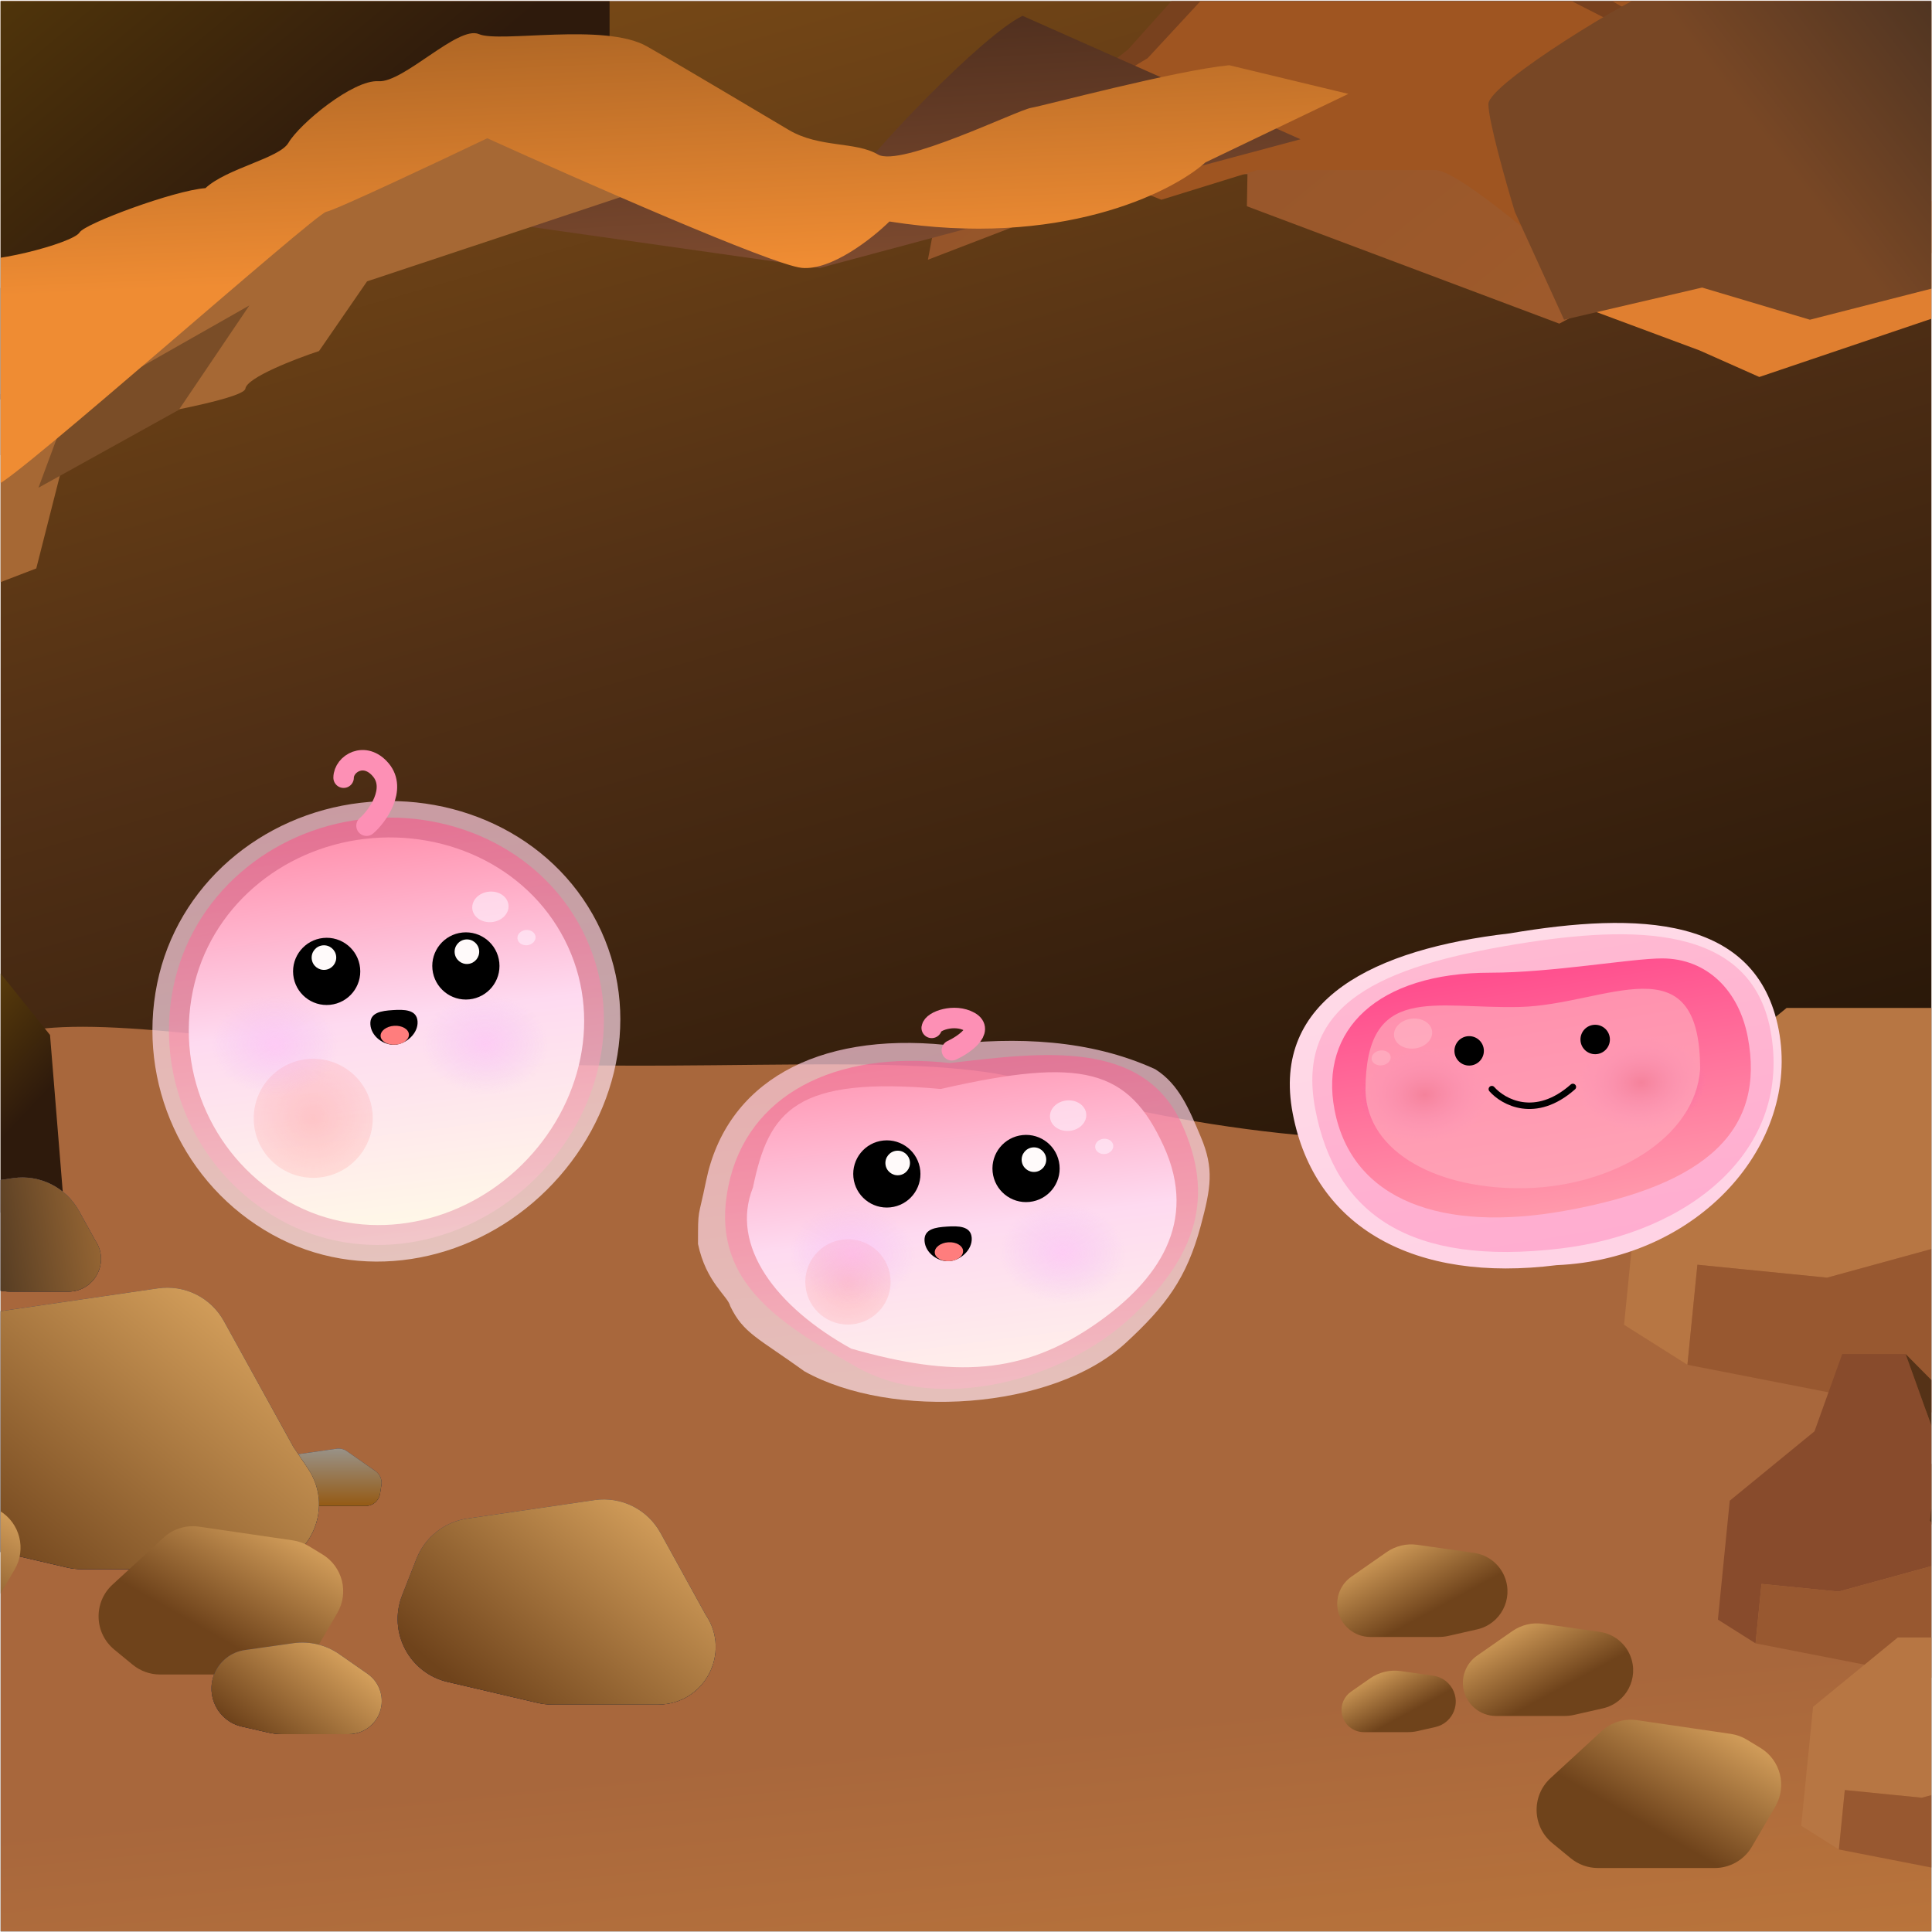 <svg width="917" height="917" viewBox="0 0 917 917" fill="none" xmlns="http://www.w3.org/2000/svg">
<g clip-path="url(#clip0_1080_8525)">
<rect width="916.4" height="916.4" transform="translate(0.301 0.3)" fill="url(#paint0_linear_1080_8525)"/>
<g clip-path="url(#clip1_1080_8525)">
<rect x="-64.914" y="0.577" width="1047.92" height="947.795" rx="5.741" fill="url(#paint1_linear_1080_8525)"/>
<g filter="url(#filter0_f_1080_8525)">
<path d="M-20.457 499.872C-51.98 514.974 -137.917 506.164 -176.945 499.872V936.738H978.138C982.641 807.296 988.946 545.356 978.138 533.131C964.628 517.85 773.24 514.254 721.453 533.131C669.665 552.008 546.952 533.131 491.787 514.254C436.622 495.378 302.651 514.254 175.434 499.872C48.217 485.49 18.946 480.995 -20.457 499.872Z" fill="url(#paint2_linear_1080_8525)"/>
</g>
<path d="M499.318 100.621L440.416 123.283L445.865 94.575L495.883 78.011L524.961 35.793L591.533 25.357L664.834 74.119L765.944 36.647L817.368 -50.378L891.378 -14.901L926.167 12.154L965.688 -20.102L1018.12 -3.983L1170.94 139.138L1158.46 149.325L1081.99 194.573L981.958 171.092L948.57 130.185L880.148 108.631L824.512 136.712L777.1 133.822L740.113 153.613L591.824 97.897L592.094 82.659L506.14 83.501L499.318 100.621Z" fill="url(#paint3_linear_1080_8525)"/>
<path d="M164.636 688.797L178.144 698.205C180.309 699.712 181.421 702.324 181.008 704.929L180.367 708.973C179.837 712.316 176.955 714.777 173.571 714.777H150.629C150.115 714.777 149.604 714.719 149.104 714.606L135.017 711.404C130.888 710.466 128.578 706.057 130.157 702.128L133.063 694.896C133.98 692.614 136.045 690.995 138.481 690.649L159.736 687.631C161.458 687.387 163.209 687.803 164.636 688.797Z" fill="url(#paint4_linear_1080_8525)"/>
<path d="M164.636 688.797L178.144 698.205C180.309 699.712 181.421 702.324 181.008 704.929L180.367 708.973C179.837 712.316 176.955 714.777 173.571 714.777H150.629C150.115 714.777 149.604 714.719 149.104 714.606L135.017 711.404C130.888 710.466 128.578 706.057 130.157 702.128L133.063 694.896C133.98 692.614 136.045 690.995 138.481 690.649L159.736 687.631C161.458 687.387 163.209 687.803 164.636 688.797Z" fill="url(#paint5_linear_1080_8525)"/>
<path d="M164.636 688.797L178.144 698.205C180.309 699.712 181.421 702.324 181.008 704.929L180.367 708.973C179.837 712.316 176.955 714.777 173.571 714.777H150.629C150.115 714.777 149.604 714.719 149.104 714.606L135.017 711.404C130.888 710.466 128.578 706.057 130.157 702.128L133.063 694.896C133.98 692.614 136.045 690.995 138.481 690.649L159.736 687.631C161.458 687.387 163.209 687.803 164.636 688.797Z" fill="url(#paint6_linear_1080_8525)"/>
<path d="M717.811 774.189L701.089 785.835C696.143 789.279 693.601 795.247 694.545 801.2C695.756 808.839 702.342 814.462 710.076 814.462H742.588C744.113 814.462 745.633 814.292 747.12 813.954L760.773 810.851C771.858 808.332 778.06 796.494 773.821 785.945C771.359 779.818 765.813 775.471 759.275 774.542L732.374 770.723C727.256 769.996 722.053 771.235 717.811 774.189Z" fill="url(#paint7_linear_1080_8525)"/>
<path d="M658.161 736.696L641.439 748.342C636.493 751.786 633.951 757.755 634.895 763.707C636.106 771.346 642.691 776.97 650.425 776.97H682.938C684.463 776.97 685.983 776.799 687.47 776.461L701.122 773.358C712.208 770.839 718.41 759.001 714.171 748.453C711.709 742.325 706.163 737.978 699.625 737.049L672.723 733.23C667.605 732.504 662.402 733.742 658.161 736.696Z" fill="url(#paint8_linear_1080_8525)"/>
<path d="M650.309 796.623L641.26 802.925C637.942 805.236 636.236 809.241 636.869 813.235C637.682 818.36 642.101 822.134 647.29 822.134H668.421C669.899 822.134 671.372 821.969 672.814 821.641L681.307 819.711C688.745 818.02 692.906 810.077 690.062 803C688.41 798.888 684.689 795.971 680.302 795.348L664.871 793.158C659.754 792.431 654.551 793.669 650.309 796.623Z" fill="url(#paint9_linear_1080_8525)"/>
<path d="M535.408 23.499L609.671 -59.25H957.639L848.015 23.499L746.878 124.635L698.078 79.371L602.599 75.835L550.262 92.809L483.072 64.519L535.408 23.499Z" fill="#78411E"/>
<path d="M551.249 94.803L479.699 66.616L544.745 27.586L571.848 -1.685L659.662 -20.114L697.607 -12.525H720.373L830.954 43.849L745.308 127.327C727.962 111.787 690.885 80.709 681.345 80.709H596.783L551.249 94.803Z" fill="#9F5521"/>
<path d="M747.28 -9.909L734.184 -23.369L805.856 -58.661H953.933L886.625 -15.366L832.415 39.572L747.28 -9.909Z" fill="#9F5521"/>
<path d="M404.437 86.602C411.805 74.097 465.718 17.012 485.349 7.518L617.267 66.094L389.205 127.178L173.149 96.516L-21.261 230.97L-101.874 290.009L-134.132 216.502L-121.067 179.605L26.048 127.535L109.634 73.963L188.08 18.602L302.135 43.676C333.166 63.196 397.069 99.108 404.437 86.602Z" fill="url(#paint10_linear_1080_8525)"/>
<path d="M289.325 0.577H-184.239L-189.443 581.453L-98.373 520.074L-165.158 447.13L-64.547 311.919L21.319 150.021C42.424 139.939 85.849 119.42 90.706 117.997C95.563 116.573 195.075 104.95 244.224 99.316L289.325 25.483V0.577Z" fill="url(#paint11_linear_1080_8525)"/>
<path d="M174.223 133.54L316.814 86.155L253.913 57.019L162.581 84.915L75.847 143.224L-46.108 214.042L-89.401 288.469L-103.822 338.638L-133.408 336.944L-141.653 354.744L-181.909 399.351L-43.165 433.993L-4.384 350.269L-10.191 280.322L17.217 269.797L34.192 203.051C61.319 199.037 115.753 189.698 116.476 184.449C117.2 179.199 140.081 170.369 151.431 166.61L174.223 133.54Z" fill="#A66834"/>
<path d="M18.251 231.496L84.869 194.54L118.355 144.973L32.2 193.903L18.251 231.496Z" fill="#7A4D27"/>
<path d="M572.127 77.096L639.979 44.564L583.44 30.956C557.686 33.488 494.633 50.364 489.489 51.159C483.059 52.153 427.34 79.597 416.69 73.324C406.041 67.05 389.012 70.294 374.419 61.697C359.826 53.1 327.064 33.433 307.074 22.023C287.084 10.612 237.206 20.466 227.314 16.19C217.422 11.915 191.558 39.367 179.627 38.546C167.697 37.724 142.326 58.588 136.897 67.803C132.554 75.176 107.754 79.812 97.511 89.296C82.653 90.371 40.224 106.162 37.781 110.309C34.727 115.493 -7.927 126.526 -17.245 122.588C-24.7 119.438 -73.918 191.219 -91.381 201.105C-64.012 211.28 -7.694 231.319 -1.375 230.076C6.523 228.522 149.713 101.361 154.865 100.517C158.987 99.842 207.53 76.972 231.287 65.621C275.167 85.523 366.44 125.689 380.485 127.136C394.53 128.582 414.118 113.069 422.157 105.132C502.791 117.875 555.735 91.751 572.127 77.096Z" fill="url(#paint12_linear_1080_8525)"/>
<path d="M745.062 143.414L806.622 122.105L940 89.748L1070.22 223.125V298.101L1035.5 251.537L972.358 244.434L940 143.414L835.034 178.929L806.622 166.302L745.062 143.414Z" fill="#E07F30"/>
<path d="M791.729 -21.502L847.277 -59.25H1070.91V254.085L971.264 208.303L939.845 131.103L859.054 151.75L807.887 136.489L742.357 151.75L719.017 100.582C714.828 86.818 706.449 57.314 706.449 49.415C706.449 39.54 778.264 -3.548 783.65 -3.548C787.959 -3.548 790.831 -15.517 791.729 -21.502Z" fill="url(#paint13_linear_1080_8525)"/>
<path d="M946.478 478.407L895.84 478.407L847.992 478.408L780.306 533.826L770.84 628.792L800.92 647.775L805.652 600.292L867.205 606.427L962.159 580.369L940.343 549.777L946.478 488.225L946.478 478.407Z" fill="#B77643"/>
<path d="M805.652 600.292L800.92 647.775L968.171 680.43L962.159 580.369L867.205 606.427L805.652 600.292Z" fill="#985830"/>
<path d="M940.343 549.777L962.159 580.369L968.171 680.43L997.688 598.119L978.168 498.545L946.478 478.407L946.478 488.225L940.343 549.777Z" fill="#884F29"/>
<path d="M106.244 627.025L139.277 686.841L146.098 696.941C159.856 717.314 145.26 744.786 120.675 744.786H38.727C36.387 744.786 34.055 744.518 31.776 743.988L-40.114 727.266C-58.341 723.026 -68.558 703.594 -61.718 686.175L-45.405 644.628C-41.379 634.374 -32.163 627.066 -21.262 625.482L74.979 611.497C87.617 609.661 100.071 615.846 106.244 627.025Z" fill="url(#paint14_linear_1080_8525)"/>
<path d="M106.244 627.025L139.277 686.841L146.098 696.941C159.856 717.314 145.26 744.786 120.675 744.786H38.727C36.387 744.786 34.055 744.518 31.776 743.988L-40.114 727.266C-58.341 723.026 -68.558 703.594 -61.718 686.175L-45.405 644.628C-41.379 634.374 -32.163 627.066 -21.262 625.482L74.979 611.497C87.617 609.661 100.071 615.846 106.244 627.025Z" fill="url(#paint15_linear_1080_8525)"/>
<path d="M106.244 627.025L139.277 686.841L146.098 696.941C159.856 717.314 145.26 744.786 120.675 744.786H38.727C36.387 744.786 34.055 744.518 31.776 743.988L-40.114 727.266C-58.341 723.026 -68.558 703.594 -61.718 686.175L-45.405 644.628C-41.379 634.374 -32.163 627.066 -21.262 625.482L74.979 611.497C87.617 609.661 100.071 615.846 106.244 627.025Z" fill="url(#paint16_linear_1080_8525)"/>
<path d="M-6.503 713.226L-0.074 717.132C9.455 722.921 12.591 735.276 6.977 744.908L-4.135 763.974C-7.799 770.261 -14.527 774.128 -21.804 774.128H-77.174C-81.909 774.128 -86.496 772.485 -90.154 769.48L-98.871 762.321C-108.473 754.435 -108.882 739.879 -99.738 731.467L-75.474 709.144C-70.939 704.972 -64.765 703.067 -58.668 703.959L-14.162 710.469C-11.45 710.866 -8.845 711.803 -6.503 713.226Z" fill="url(#paint17_linear_1080_8525)"/>
<path d="M829.167 825.731L835.596 829.636C845.124 835.425 848.26 847.78 842.647 857.412L831.535 876.478C827.871 882.765 821.142 886.632 813.866 886.632H758.496C753.761 886.632 749.174 884.989 745.515 881.984L736.799 874.825C727.197 866.939 726.788 852.383 735.932 843.971L760.196 821.648C764.73 817.476 770.905 815.571 777.002 816.463L821.508 822.973C824.22 823.37 826.825 824.308 829.167 825.731Z" fill="url(#paint18_linear_1080_8525)"/>
<path d="M146.63 733.88L153.059 737.786C162.587 743.575 165.723 755.93 160.109 765.562L148.998 784.628C145.334 790.915 138.605 794.782 131.329 794.782H75.959C71.224 794.782 66.637 793.139 62.978 790.134L54.261 782.975C44.66 775.089 44.251 760.533 53.395 752.121L77.658 729.798C82.193 725.626 88.368 723.721 94.465 724.613L138.971 731.123C141.683 731.52 144.288 732.457 146.63 733.88Z" fill="url(#paint19_linear_1080_8525)"/>
<path d="M1010.59 675.902L1017.02 679.808C1026.54 685.597 1029.68 697.951 1024.07 707.584L1012.95 726.65C1009.29 732.937 1002.56 736.803 995.286 736.803H939.916C935.181 736.803 930.594 735.161 926.935 732.156L918.219 724.996C908.617 717.11 908.208 702.555 917.352 694.142L941.615 671.819C946.15 667.647 952.325 665.742 958.422 666.634L1002.93 673.144C1005.64 673.541 1008.24 674.479 1010.59 675.902Z" fill="url(#paint20_linear_1080_8525)"/>
<path d="M313.451 727.53L334.972 766.499C347.204 784.612 334.226 809.035 312.37 809.035H262.095C259.756 809.035 257.424 808.768 255.145 808.238L212.478 798.313C194.251 794.073 184.035 774.642 190.874 757.222L197.668 739.921C201.694 729.667 210.909 722.359 221.811 720.775L282.186 712.002C294.824 710.165 307.277 716.35 313.451 727.53Z" fill="url(#paint21_linear_1080_8525)"/>
<path d="M313.451 727.53L334.972 766.499C347.204 784.612 334.226 809.035 312.37 809.035H262.095C259.756 809.035 257.424 808.768 255.145 808.238L212.478 798.313C194.251 794.073 184.035 774.642 190.874 757.222L197.668 739.921C201.694 729.667 210.909 722.359 221.811 720.775L282.186 712.002C294.824 710.165 307.277 716.35 313.451 727.53Z" fill="url(#paint22_linear_1080_8525)"/>
<path d="M313.451 727.53L334.972 766.499C347.204 784.612 334.226 809.035 312.37 809.035H262.095C259.756 809.035 257.424 808.768 255.145 808.238L212.478 798.313C194.251 794.073 184.035 774.642 190.874 757.222L197.668 739.921C201.694 729.667 210.909 722.359 221.811 720.775L282.186 712.002C294.824 710.165 307.277 716.35 313.451 727.53Z" fill="url(#paint23_linear_1080_8525)"/>
<path d="M23.745 491.231L-7.24 452.714L-59.75 470.029L-64.914 622.184L-25.723 624.517L-7.24 576.56L30.269 571.599L23.745 491.231Z" fill="url(#paint24_linear_1080_8525)"/>
<path d="M37.45 574.727L45.259 588.869C52.214 599.167 44.836 613.054 32.408 613.054H5.257C2.974 613.054 0.699 612.793 -1.525 612.275L-17.533 608.551C-31.51 605.3 -39.344 590.401 -34.099 577.044C-31.012 569.181 -23.946 563.578 -15.587 562.363L6.185 559.2C18.823 557.363 31.276 563.548 37.45 574.727Z" fill="url(#paint25_linear_1080_8525)"/>
<path d="M37.45 574.727L45.259 588.869C52.214 599.167 44.836 613.054 32.408 613.054H5.257C2.974 613.054 0.699 612.793 -1.525 612.275L-17.533 608.551C-31.51 605.3 -39.344 590.401 -34.099 577.044C-31.012 569.181 -23.946 563.578 -15.587 562.363L6.185 559.2C18.823 557.363 31.276 563.548 37.45 574.727Z" fill="url(#paint26_linear_1080_8525)"/>
<path d="M37.45 574.727L45.259 588.869C52.214 599.167 44.836 613.054 32.408 613.054H5.257C2.974 613.054 0.699 612.793 -1.525 612.275L-17.533 608.551C-31.51 605.3 -39.344 590.401 -34.099 577.044C-31.012 569.181 -23.946 563.578 -15.587 562.363L6.185 559.2C18.823 557.363 31.276 563.548 37.45 574.727Z" fill="url(#paint27_linear_1080_8525)"/>
<path d="M904.479 642.669L874.386 642.669L861.229 679.354L821.005 712.287L815.38 768.723L833.255 780.004L836.068 751.786L872.647 755.432L929.076 739.947L916.111 721.767L919.757 685.188L904.479 642.669Z" fill="#884B2C"/>
<path d="M836.068 751.786L833.255 780.004L932.648 799.41L929.076 739.947L872.647 755.432L836.068 751.786Z" fill="#985830"/>
<path d="M916.111 721.767L929.076 739.947L932.648 799.41L950.19 750.495L935.638 674.105L904.479 642.669L919.757 685.188L916.111 721.767Z" fill="#553217"/>
<path d="M959.299 777.189L929.206 777.189L900.771 777.189L860.547 810.122L854.922 866.558L872.797 877.839L875.61 849.621L912.189 853.267L968.618 837.782L955.653 819.602L959.299 783.023L959.299 777.189Z" fill="#B77643"/>
<path d="M875.61 849.621L872.797 877.839L972.19 897.246L968.618 837.782L912.189 853.267L875.61 849.621Z" fill="#985830"/>
<path d="M955.653 819.602L968.618 837.782L972.19 897.246L989.732 848.33L975.181 771.94L959.299 777.189L959.299 783.023L955.653 819.602Z" fill="#553217"/>
<path d="M613.57 528.467C603.206 474.056 652.69 450.388 716.502 443.025C777.565 432.676 833.887 434.401 844.251 488.811C854.615 543.222 806.121 597.661 738.855 600.488C671.588 608.966 623.934 582.877 613.57 528.467Z" fill="url(#paint28_linear_1080_8525)"/>
<path d="M719.892 448.112C775.406 439.022 830.76 438.759 840.293 488.811C851.184 545.988 801.743 585.349 740.615 592.598C669.327 601.052 633.791 576.425 624.257 526.374C614.723 476.321 655.452 458.665 719.892 448.112Z" fill="url(#paint29_linear_1080_8525)"/>
<path d="M633.407 526.685C626.202 488.861 653.757 461.679 707.458 461.679C736.391 461.679 774.479 454.896 788.856 454.896C810.335 454.896 825.38 470.291 829.554 492.204C837.821 535.604 811.383 562.451 742.503 574.732C684.85 585.012 641.674 570.085 633.407 526.685Z" fill="url(#paint30_linear_1080_8525)"/>
<g opacity="0.6" filter="url(#filter1_f_1080_8525)">
<ellipse cx="9.081" cy="7.111" rx="9.081" ry="7.111" transform="matrix(-0.985 0.174 0.201 0.98 678.221 482.028)" fill="#FFD7E0"/>
</g>
<g opacity="0.6" filter="url(#filter2_f_1080_8525)">
<ellipse cx="4.541" cy="3.555" rx="4.541" ry="3.555" transform="matrix(-0.985 0.174 0.201 0.98 659.309 497.855)" fill="#FFD7E0"/>
</g>
<ellipse cx="39.086" cy="28.68" rx="39.086" ry="28.68" transform="matrix(0.996 -0.092 0.107 0.994 634.141 494.633)" fill="url(#paint31_radial_1080_8525)"/>
<ellipse cx="39.086" cy="28.68" rx="39.086" ry="28.68" transform="matrix(0.996 -0.092 0.107 0.994 736.955 488.973)" fill="url(#paint32_radial_1080_8525)"/>
<path d="M648.104 517.64C648.964 547.628 683.553 564.935 724.455 563.932C765.358 562.928 804.683 540.25 806.944 507.465C806.944 446.065 762.247 476.943 721.344 477.946C680.441 478.949 648.104 466.173 648.104 517.64Z" fill="#FFAABB" fill-opacity="0.7"/>
<circle cx="6.984" cy="6.984" r="6.984" transform="matrix(-1 0.013 0.013 1 764.025 486.304)" fill="black"/>
<circle cx="6.984" cy="6.984" r="6.984" transform="matrix(-1 0.013 0.013 1 704.209 491.702)" fill="black"/>
<path d="M708.08 516.941C713.502 523.123 728.784 531.568 746.542 515.898" stroke="black" stroke-width="3.066" stroke-linecap="round"/>
<path opacity="0.7" fill-rule="evenodd" clip-rule="evenodd" d="M171.13 381.034C123.926 386.584 84.156 420.065 74.603 466.744C64.915 514.081 87.027 562.51 129.193 585.954C170.603 608.979 221.52 599.918 256.355 567.799C291.293 535.587 305.128 485.258 285.37 441.959C265.531 398.483 218.475 375.466 171.13 381.034Z" fill="url(#paint33_linear_1080_8525)"/>
<path opacity="0.5" fill-rule="evenodd" clip-rule="evenodd" d="M172.033 388.821C128.153 393.981 91.179 425.061 82.291 468.384C73.277 512.319 93.823 557.26 133.014 579.011C171.504 600.373 218.835 591.954 251.222 562.14C283.705 532.238 296.574 485.527 278.215 445.345C259.781 404.999 216.044 383.646 172.033 388.821Z" fill="url(#paint34_linear_1080_8525)"/>
<path fill-rule="evenodd" clip-rule="evenodd" d="M173.118 398.166C133.227 402.857 99.608 431.055 91.517 470.352C83.312 510.203 101.979 550.96 137.601 570.679C172.585 590.044 215.614 582.397 245.063 555.347C274.599 528.218 286.309 485.848 269.629 449.407C252.882 412.818 213.127 393.461 173.118 398.166Z" fill="url(#paint35_linear_1080_8525)"/>
<circle cx="148.675" cy="530.788" r="28.254" transform="rotate(-5.896 148.675 530.788)" fill="url(#paint36_radial_1080_8525)" fill-opacity="0.3"/>
<circle cx="148.675" cy="530.788" r="28.254" transform="rotate(-5.896 148.675 530.788)" fill="#FF8D8D" fill-opacity="0.2"/>
<path d="M163.089 369.12C163.136 362.479 173.103 356.339 180.735 365.403C188.367 374.467 179.195 387.426 173.965 391.907" stroke="#FD90B5" stroke-width="9.718" stroke-linecap="round"/>
<g opacity="0.6" filter="url(#filter3_f_1080_8525)">
<ellipse cx="232.758" cy="430.439" rx="8.633" ry="7.252" transform="rotate(-5.896 232.758 430.439)" fill="#FFF2FE"/>
</g>
<g opacity="0.6" filter="url(#filter4_f_1080_8525)">
<ellipse cx="249.893" cy="445.028" rx="4.316" ry="3.626" transform="rotate(-5.896 249.893 445.028)" fill="#FFF2FE"/>
</g>
<ellipse cx="37.921" cy="29.976" rx="37.921" ry="29.976" transform="matrix(-0.999 -0.035 -0.035 0.999 269.236 467.148)" fill="url(#paint37_radial_1080_8525)"/>
<ellipse cx="37.921" cy="29.976" rx="37.921" ry="29.976" transform="matrix(-0.999 -0.035 -0.035 0.999 169.363 467.646)" fill="url(#paint38_radial_1080_8525)"/>
<path d="M175.794 486.243C176.161 491.946 182.118 496.203 187.452 495.859C192.787 495.516 198.556 490.504 198.189 484.802C197.823 479.1 191.73 479.092 186.395 479.436C181.061 479.779 175.427 480.541 175.794 486.243Z" fill="black"/>
<ellipse cx="6.733" cy="4.488" rx="6.733" ry="4.488" transform="matrix(-0.998 0.064 0.064 0.998 193.799 486.455)" fill="#FF7D7D"/>
<circle cx="221.124" cy="458.474" r="15.949" transform="rotate(-5.896 221.124 458.474)" fill="black"/>
<circle cx="221.614" cy="451.714" r="5.835" transform="rotate(-5.896 221.614 451.714)" fill="#FFFAFA"/>
<circle cx="155.049" cy="461.06" r="15.949" transform="rotate(-5.896 155.049 461.06)" fill="black"/>
<circle cx="153.755" cy="454.51" r="5.835" transform="rotate(-5.896 153.755 454.51)" fill="#FFFAFA"/>
<path opacity="0.7" fill-rule="evenodd" clip-rule="evenodd" d="M448.88 495.957C387.393 489.809 344.682 513.84 335.129 560.519C331.304 579.211 331.304 572.933 331.304 590.444C335.129 608.69 345.412 615.065 346.599 619.939C352.82 632.9 359.878 635.037 381.859 650.905C423.27 673.93 499.514 669.497 534.349 637.378C553.359 619.851 563.255 606.687 569.929 581.792C574.755 563.789 576.326 554.673 569.928 539.569C564.51 526.779 559.733 514.645 548.308 507.486C517.268 493.26 482.25 492.033 448.88 495.957Z" fill="url(#paint39_linear_1080_8525)"/>
<path opacity="0.5" fill-rule="evenodd" clip-rule="evenodd" d="M450.848 504.566C396.124 498.417 354.593 519.655 345.705 562.979C336.691 606.913 368.032 627.462 407.224 649.213C445.713 670.574 503.928 655.51 536.315 625.695C568.797 595.793 576.388 567.34 560.91 533.465C542.477 493.119 494.858 499.39 450.848 504.566Z" fill="url(#paint40_linear_1080_8525)"/>
<path fill-rule="evenodd" clip-rule="evenodd" d="M446.545 516.863C377.679 510.715 364.925 526.987 357.389 563.593C346.321 591.263 368.365 620.386 403.987 640.105C452.694 653.98 485.445 652.771 520.915 627.811C549.311 607.829 568.983 580.358 552.303 543.918C535.556 507.328 513.747 501.491 446.545 516.863Z" fill="url(#paint41_linear_1080_8525)"/>
<circle cx="402.474" cy="608.445" r="20.247" transform="rotate(-5.896 402.474 608.445)" fill="url(#paint42_radial_1080_8525)" fill-opacity="0.3"/>
<circle cx="402.474" cy="608.445" r="20.247" transform="rotate(-5.896 402.474 608.445)" fill="#FF8D8D" fill-opacity="0.2"/>
<path d="M442.222 487.869C442.671 484.576 453.077 480.932 460.213 484.961C467.348 488.989 457.331 495.965 451.794 498.501" stroke="#FD90B5" stroke-width="9.718" stroke-linecap="round"/>
<g opacity="0.6" filter="url(#filter5_f_1080_8525)">
<ellipse cx="506.971" cy="529.54" rx="8.633" ry="7.252" transform="rotate(-5.896 506.971 529.54)" fill="#FFF2FE"/>
</g>
<g opacity="0.6" filter="url(#filter6_f_1080_8525)">
<ellipse cx="524.106" cy="544.129" rx="4.316" ry="3.626" transform="rotate(-5.896 524.106 544.129)" fill="#FFF2FE"/>
</g>
<ellipse cx="37.921" cy="29.976" rx="37.921" ry="29.976" transform="matrix(-0.999 -0.035 -0.035 0.999 543.447 566.249)" fill="url(#paint43_radial_1080_8525)"/>
<ellipse cx="37.921" cy="29.976" rx="37.921" ry="29.976" transform="matrix(-0.999 -0.035 -0.035 0.999 443.572 566.746)" fill="url(#paint44_radial_1080_8525)"/>
<path d="M438.821 588.994C439.188 594.696 445.145 598.953 450.48 598.61C455.815 598.266 461.584 593.255 461.217 587.552C460.85 581.85 454.758 581.843 449.423 582.186C444.088 582.53 438.454 583.291 438.821 588.994Z" fill="black"/>
<ellipse cx="6.733" cy="4.488" rx="6.733" ry="4.488" transform="matrix(-0.998 0.064 0.064 0.998 456.824 589.206)" fill="#FF7D7D"/>
<circle cx="487.003" cy="554.613" r="15.949" transform="rotate(-5.896 487.003 554.613)" fill="black"/>
<circle cx="490.749" cy="550.416" r="5.835" transform="rotate(-5.896 490.749 550.416)" fill="#FFFAFA"/>
<circle cx="420.928" cy="557.199" r="15.949" transform="rotate(-5.896 420.928 557.199)" fill="black"/>
<circle cx="426.077" cy="551.995" r="5.835" transform="rotate(-5.896 426.077 551.995)" fill="#FFFAFA"/>
<path d="M161.026 785.119L174.448 794.467C179.394 797.911 181.936 803.88 180.992 809.833C179.781 817.471 173.195 823.095 165.462 823.095H133.969C131.766 823.095 129.57 822.849 127.422 822.36L114.764 819.484C103.679 816.964 97.477 805.126 101.716 794.578C104.178 788.45 109.724 784.103 116.262 783.175L139.182 779.921C146.859 778.831 154.663 780.688 161.026 785.119Z" fill="url(#paint45_linear_1080_8525)"/>
<path d="M161.026 785.119L174.448 794.467C179.394 797.911 181.936 803.88 180.992 809.833C179.781 817.471 173.195 823.095 165.462 823.095H133.969C131.766 823.095 129.57 822.849 127.422 822.36L114.764 819.484C103.679 816.964 97.477 805.126 101.716 794.578C104.178 788.45 109.724 784.103 116.262 783.175L139.182 779.921C146.859 778.831 154.663 780.688 161.026 785.119Z" fill="url(#paint46_linear_1080_8525)"/>
<path d="M161.026 785.119L174.448 794.467C179.394 797.911 181.936 803.88 180.992 809.833C179.781 817.471 173.195 823.095 165.462 823.095H133.969C131.766 823.095 129.57 822.849 127.422 822.36L114.764 819.484C103.679 816.964 97.477 805.126 101.716 794.578C104.178 788.45 109.724 784.103 116.262 783.175L139.182 779.921C146.859 778.831 154.663 780.688 161.026 785.119Z" fill="url(#paint47_linear_1080_8525)"/>
</g>
</g>
<defs>
<filter id="filter0_f_1080_8525" x="-186.803" y="477.486" width="1180.77" height="469.109" filterUnits="userSpaceOnUse" color-interpolation-filters="sRGB">
<feFlood flood-opacity="0" result="BackgroundImageFix"/>
<feBlend mode="normal" in="SourceGraphic" in2="BackgroundImageFix" result="shape"/>
<feGaussianBlur stdDeviation="4.929" result="effect1_foregroundBlur_1080_8525"/>
</filter>
<filter id="filter1_f_1080_8525" x="661.11" y="482.89" width="19.194" height="15.364" filterUnits="userSpaceOnUse" color-interpolation-filters="sRGB">
<feFlood flood-opacity="0" result="BackgroundImageFix"/>
<feBlend mode="normal" in="SourceGraphic" in2="BackgroundImageFix" result="shape"/>
<feGaussianBlur stdDeviation="0.269" result="effect1_foregroundBlur_1080_8525"/>
</filter>
<filter id="filter2_f_1080_8525" x="650.485" y="498.017" width="10.133" height="8.22" filterUnits="userSpaceOnUse" color-interpolation-filters="sRGB">
<feFlood flood-opacity="0" result="BackgroundImageFix"/>
<feBlend mode="normal" in="SourceGraphic" in2="BackgroundImageFix" result="shape"/>
<feGaussianBlur stdDeviation="0.269" result="effect1_foregroundBlur_1080_8525"/>
</filter>
<filter id="filter3_f_1080_8525" x="223.458" y="422.49" width="18.601" height="15.898" filterUnits="userSpaceOnUse" color-interpolation-filters="sRGB">
<feFlood flood-opacity="0" result="BackgroundImageFix"/>
<feBlend mode="normal" in="SourceGraphic" in2="BackgroundImageFix" result="shape"/>
<feGaussianBlur stdDeviation="0.34" result="effect1_foregroundBlur_1080_8525"/>
</filter>
<filter id="filter4_f_1080_8525" x="244.902" y="440.714" width="9.982" height="8.629" filterUnits="userSpaceOnUse" color-interpolation-filters="sRGB">
<feFlood flood-opacity="0" result="BackgroundImageFix"/>
<feBlend mode="normal" in="SourceGraphic" in2="BackgroundImageFix" result="shape"/>
<feGaussianBlur stdDeviation="0.34" result="effect1_foregroundBlur_1080_8525"/>
</filter>
<filter id="filter5_f_1080_8525" x="497.671" y="521.591" width="18.601" height="15.898" filterUnits="userSpaceOnUse" color-interpolation-filters="sRGB">
<feFlood flood-opacity="0" result="BackgroundImageFix"/>
<feBlend mode="normal" in="SourceGraphic" in2="BackgroundImageFix" result="shape"/>
<feGaussianBlur stdDeviation="0.34" result="effect1_foregroundBlur_1080_8525"/>
</filter>
<filter id="filter6_f_1080_8525" x="519.115" y="539.814" width="9.982" height="8.629" filterUnits="userSpaceOnUse" color-interpolation-filters="sRGB">
<feFlood flood-opacity="0" result="BackgroundImageFix"/>
<feBlend mode="normal" in="SourceGraphic" in2="BackgroundImageFix" result="shape"/>
<feGaussianBlur stdDeviation="0.34" result="effect1_foregroundBlur_1080_8525"/>
</filter>
<linearGradient id="paint0_linear_1080_8525" x1="1002.95" y1="23.759" x2="213.827" y2="977.493" gradientUnits="userSpaceOnUse">
<stop stop-color="#987E79"/>
<stop offset="1" stop-color="#EACCBD"/>
</linearGradient>
<linearGradient id="paint1_linear_1080_8525" x1="297.127" y1="-199.798" x2="589.152" y2="812.245" gradientUnits="userSpaceOnUse">
<stop offset="0.109" stop-color="#7F4E16"/>
<stop offset="0.455" stop-color="#502F15"/>
<stop offset="1" stop-color="#110901"/>
</linearGradient>
<linearGradient id="paint2_linear_1080_8525" x1="420.692" y1="829.44" x2="470.818" y2="1334.93" gradientUnits="userSpaceOnUse">
<stop stop-color="#A8673C"/>
<stop offset="1" stop-color="#E89739"/>
</linearGradient>
<linearGradient id="paint3_linear_1080_8525" x1="633.066" y1="-58.218" x2="983.922" y2="371.652" gradientUnits="userSpaceOnUse">
<stop stop-color="#95552A"/>
<stop offset="1" stop-color="#AC622E"/>
</linearGradient>
<linearGradient id="paint4_linear_1080_8525" x1="154.415" y1="685.186" x2="154.415" y2="714.777" gradientUnits="userSpaceOnUse">
<stop stop-color="#60515B"/>
<stop offset="1" stop-color="#232537"/>
</linearGradient>
<linearGradient id="paint5_linear_1080_8525" x1="154.415" y1="685.186" x2="154.415" y2="714.777" gradientUnits="userSpaceOnUse">
<stop stop-color="#60515B"/>
<stop offset="1" stop-color="#232537"/>
</linearGradient>
<linearGradient id="paint6_linear_1080_8525" x1="154.415" y1="685.186" x2="154.415" y2="714.777" gradientUnits="userSpaceOnUse">
<stop stop-color="#999792"/>
<stop offset="1" stop-color="#955A14"/>
</linearGradient>
<linearGradient id="paint7_linear_1080_8525" x1="714.69" y1="766.394" x2="735.264" y2="804.369" gradientUnits="userSpaceOnUse">
<stop stop-color="#E0AA63"/>
<stop offset="1" stop-color="#6F431B"/>
</linearGradient>
<linearGradient id="paint8_linear_1080_8525" x1="655.04" y1="728.901" x2="675.614" y2="766.876" gradientUnits="userSpaceOnUse">
<stop stop-color="#E0AA63"/>
<stop offset="1" stop-color="#6F431B"/>
</linearGradient>
<linearGradient id="paint9_linear_1080_8525" x1="650.386" y1="789.881" x2="664.191" y2="815.362" gradientUnits="userSpaceOnUse">
<stop stop-color="#E0AA63"/>
<stop offset="1" stop-color="#6F431B"/>
</linearGradient>
<linearGradient id="paint10_linear_1080_8525" x1="163.962" y1="160.473" x2="148.117" y2="-102.801" gradientUnits="userSpaceOnUse">
<stop stop-color="#854F32"/>
<stop offset="1" stop-color="#1F120C"/>
</linearGradient>
<linearGradient id="paint11_linear_1080_8525" x1="-125.261" y1="-64.361" x2="64.246" y2="163.12" gradientUnits="userSpaceOnUse">
<stop stop-color="#6A490A"/>
<stop offset="1" stop-color="#2E1A0C"/>
</linearGradient>
<linearGradient id="paint12_linear_1080_8525" x1="255.659" y1="129.439" x2="247.425" y2="-56.265" gradientUnits="userSpaceOnUse">
<stop stop-color="#EF8C33"/>
<stop offset="1" stop-color="#89501D"/>
</linearGradient>
<linearGradient id="paint13_linear_1080_8525" x1="1046.58" y1="-44.273" x2="861.928" y2="97.418" gradientUnits="userSpaceOnUse">
<stop stop-color="#1E1E1E"/>
<stop offset="1" stop-color="#784725"/>
</linearGradient>
<linearGradient id="paint14_linear_1080_8525" x1="51.857" y1="598.22" x2="51.857" y2="744.786" gradientUnits="userSpaceOnUse">
<stop stop-color="#60515B"/>
<stop offset="1" stop-color="#232537"/>
</linearGradient>
<linearGradient id="paint15_linear_1080_8525" x1="51.857" y1="598.22" x2="51.857" y2="744.786" gradientUnits="userSpaceOnUse">
<stop stop-color="#60515B"/>
<stop offset="1" stop-color="#232537"/>
</linearGradient>
<linearGradient id="paint16_linear_1080_8525" x1="116.661" y1="598.727" x2="-5.481" y2="744.786" gradientUnits="userSpaceOnUse">
<stop stop-color="#E0AA63"/>
<stop offset="1" stop-color="#6F431B"/>
</linearGradient>
<linearGradient id="paint17_linear_1080_8525" x1="-15.636" y1="697.447" x2="-49.433" y2="756.449" gradientUnits="userSpaceOnUse">
<stop stop-color="#E0AA63"/>
<stop offset="1" stop-color="#6F431B"/>
</linearGradient>
<linearGradient id="paint18_linear_1080_8525" x1="820.034" y1="809.951" x2="786.237" y2="868.954" gradientUnits="userSpaceOnUse">
<stop stop-color="#E0AA63"/>
<stop offset="1" stop-color="#6F431B"/>
</linearGradient>
<linearGradient id="paint19_linear_1080_8525" x1="137.497" y1="718.101" x2="103.7" y2="777.104" gradientUnits="userSpaceOnUse">
<stop stop-color="#E0AA63"/>
<stop offset="1" stop-color="#6F431B"/>
</linearGradient>
<linearGradient id="paint20_linear_1080_8525" x1="1001.45" y1="660.122" x2="967.657" y2="719.125" gradientUnits="userSpaceOnUse">
<stop stop-color="#E0AA63"/>
<stop offset="1" stop-color="#6F431B"/>
</linearGradient>
<linearGradient id="paint21_linear_1080_8525" x1="270.798" y1="701.443" x2="270.798" y2="809.035" gradientUnits="userSpaceOnUse">
<stop stop-color="#60515B"/>
<stop offset="1" stop-color="#232537"/>
</linearGradient>
<linearGradient id="paint22_linear_1080_8525" x1="270.798" y1="701.443" x2="270.798" y2="809.035" gradientUnits="userSpaceOnUse">
<stop stop-color="#60515B"/>
<stop offset="1" stop-color="#232537"/>
</linearGradient>
<linearGradient id="paint23_linear_1080_8525" x1="318.369" y1="701.815" x2="228.706" y2="809.035" gradientUnits="userSpaceOnUse">
<stop stop-color="#E0AA63"/>
<stop offset="1" stop-color="#6F431B"/>
</linearGradient>
<linearGradient id="paint24_linear_1080_8525" x1="-36.593" y1="466.443" x2="20.359" y2="520.142" gradientUnits="userSpaceOnUse">
<stop stop-color="#6A490A"/>
<stop offset="1" stop-color="#2E1A0C"/>
</linearGradient>
<linearGradient id="paint25_linear_1080_8525" x1="8.772" y1="551.88" x2="8.772" y2="613.054" gradientUnits="userSpaceOnUse">
<stop stop-color="#60515B"/>
<stop offset="1" stop-color="#232537"/>
</linearGradient>
<linearGradient id="paint26_linear_1080_8525" x1="8.772" y1="551.88" x2="8.772" y2="613.054" gradientUnits="userSpaceOnUse">
<stop stop-color="#60515B"/>
<stop offset="1" stop-color="#232537"/>
</linearGradient>
<linearGradient id="paint27_linear_1080_8525" x1="47.55" y1="571.52" x2="-31.371" y2="584.601" gradientUnits="userSpaceOnUse">
<stop stop-color="#986734"/>
<stop offset="1" stop-color="#36281B"/>
</linearGradient>
<linearGradient id="paint28_linear_1080_8525" x1="716.352" y1="444.222" x2="743.579" y2="610.489" gradientUnits="userSpaceOnUse">
<stop stop-color="#FFDAE7"/>
<stop offset="1" stop-color="#FFD2E5"/>
</linearGradient>
<linearGradient id="paint29_linear_1080_8525" x1="720.899" y1="450.476" x2="744.107" y2="592.195" gradientUnits="userSpaceOnUse">
<stop stop-color="#FFB9D2"/>
<stop offset="1" stop-color="#FFADD0"/>
</linearGradient>
<linearGradient id="paint30_linear_1080_8525" x1="720.46" y1="460.754" x2="739.217" y2="575.293" gradientUnits="userSpaceOnUse">
<stop stop-color="#FF4F8E"/>
<stop offset="1" stop-color="#FF99AB"/>
</linearGradient>
<radialGradient id="paint31_radial_1080_8525" cx="0" cy="0" r="1" gradientTransform="matrix(2.057 22.642 -30.857 1.509 39.086 28.68)" gradientUnits="userSpaceOnUse">
<stop stop-color="#DD2551"/>
<stop offset="1" stop-color="#F266BA" stop-opacity="0"/>
</radialGradient>
<radialGradient id="paint32_radial_1080_8525" cx="0" cy="0" r="1" gradientTransform="matrix(2.057 22.642 -30.857 1.509 39.086 28.68)" gradientUnits="userSpaceOnUse">
<stop stop-color="#DD2551"/>
<stop offset="1" stop-color="#F266BA" stop-opacity="0"/>
</radialGradient>
<linearGradient id="paint33_linear_1080_8525" x1="171.07" y1="381.041" x2="196.321" y2="597.499" gradientUnits="userSpaceOnUse">
<stop stop-color="#FFCBDF"/>
<stop offset="1" stop-color="#FFEAF4"/>
</linearGradient>
<linearGradient id="paint34_linear_1080_8525" x1="171.977" y1="388.828" x2="195.412" y2="589.713" gradientUnits="userSpaceOnUse">
<stop stop-color="#FF4884"/>
<stop offset="1" stop-color="#FFCBD7"/>
</linearGradient>
<linearGradient id="paint35_linear_1080_8525" x1="173.067" y1="398.172" x2="198.363" y2="597.513" gradientUnits="userSpaceOnUse">
<stop stop-color="#FF94B0"/>
<stop offset="0.427" stop-color="#FEDAF0"/>
<stop offset="0.974" stop-color="#FFFBE7"/>
</linearGradient>
<radialGradient id="paint36_radial_1080_8525" cx="0" cy="0" r="1" gradientUnits="userSpaceOnUse" gradientTransform="translate(148.675 530.788) rotate(90) scale(28.254)">
<stop stop-color="#FFA4A4"/>
<stop offset="1" stop-color="#FFA4A4" stop-opacity="0"/>
</radialGradient>
<radialGradient id="paint37_radial_1080_8525" cx="0" cy="0" r="1" gradientTransform="matrix(1.996 23.665 -29.938 1.578 37.921 29.976)" gradientUnits="userSpaceOnUse">
<stop stop-color="#FFB1FC" stop-opacity="0.41"/>
<stop offset="1" stop-color="#E4ABF8" stop-opacity="0"/>
</radialGradient>
<radialGradient id="paint38_radial_1080_8525" cx="0" cy="0" r="1" gradientTransform="matrix(1.996 23.665 -29.938 1.578 37.921 29.976)" gradientUnits="userSpaceOnUse">
<stop stop-color="#FFB1FC" stop-opacity="0.41"/>
<stop offset="1" stop-color="#E4ABF8" stop-opacity="0"/>
</radialGradient>
<linearGradient id="paint39_linear_1080_8525" x1="445.28" y1="480.14" x2="470.532" y2="696.599" gradientUnits="userSpaceOnUse">
<stop stop-color="#FFCBDF"/>
<stop offset="1" stop-color="#FFEAF4"/>
</linearGradient>
<linearGradient id="paint40_linear_1080_8525" x1="446.187" y1="487.929" x2="469.622" y2="688.814" gradientUnits="userSpaceOnUse">
<stop stop-color="#FF4884"/>
<stop offset="1" stop-color="#FFCBD7"/>
</linearGradient>
<linearGradient id="paint41_linear_1080_8525" x1="447.279" y1="497.272" x2="472.575" y2="696.613" gradientUnits="userSpaceOnUse">
<stop stop-color="#FF94B0"/>
<stop offset="0.427" stop-color="#FEDAF0"/>
<stop offset="0.974" stop-color="#FFFBE7"/>
</linearGradient>
<radialGradient id="paint42_radial_1080_8525" cx="0" cy="0" r="1" gradientUnits="userSpaceOnUse" gradientTransform="translate(402.474 608.445) rotate(90) scale(20.247)">
<stop stop-color="#FFA4A4"/>
<stop offset="1" stop-color="#FFA4A4" stop-opacity="0"/>
</radialGradient>
<radialGradient id="paint43_radial_1080_8525" cx="0" cy="0" r="1" gradientTransform="matrix(1.996 23.665 -29.938 1.578 37.921 29.976)" gradientUnits="userSpaceOnUse">
<stop stop-color="#FFB1FC" stop-opacity="0.41"/>
<stop offset="1" stop-color="#E4ABF8" stop-opacity="0"/>
</radialGradient>
<radialGradient id="paint44_radial_1080_8525" cx="0" cy="0" r="1" gradientTransform="matrix(1.996 23.665 -29.938 1.578 37.921 29.976)" gradientUnits="userSpaceOnUse">
<stop stop-color="#FFB1FC" stop-opacity="0.41"/>
<stop offset="1" stop-color="#E4ABF8" stop-opacity="0"/>
</radialGradient>
<linearGradient id="paint45_linear_1080_8525" x1="138.086" y1="774.86" x2="138.086" y2="823.095" gradientUnits="userSpaceOnUse">
<stop stop-color="#60515B"/>
<stop offset="1" stop-color="#232537"/>
</linearGradient>
<linearGradient id="paint46_linear_1080_8525" x1="138.086" y1="774.86" x2="138.086" y2="823.095" gradientUnits="userSpaceOnUse">
<stop stop-color="#60515B"/>
<stop offset="1" stop-color="#232537"/>
</linearGradient>
<linearGradient id="paint47_linear_1080_8525" x1="160.847" y1="775.027" x2="121.191" y2="825.637" gradientUnits="userSpaceOnUse">
<stop stop-color="#E0AA63"/>
<stop offset="1" stop-color="#6F431B"/>
</linearGradient>
<clipPath id="clip0_1080_8525">
<rect width="916.4" height="916.4" fill="white" transform="translate(0.301 0.3)"/>
</clipPath>
<clipPath id="clip1_1080_8525">
<rect x="-64.914" y="0.577" width="1047.92" height="947.795" rx="5.741" fill="white"/>
</clipPath>
</defs>
</svg>

